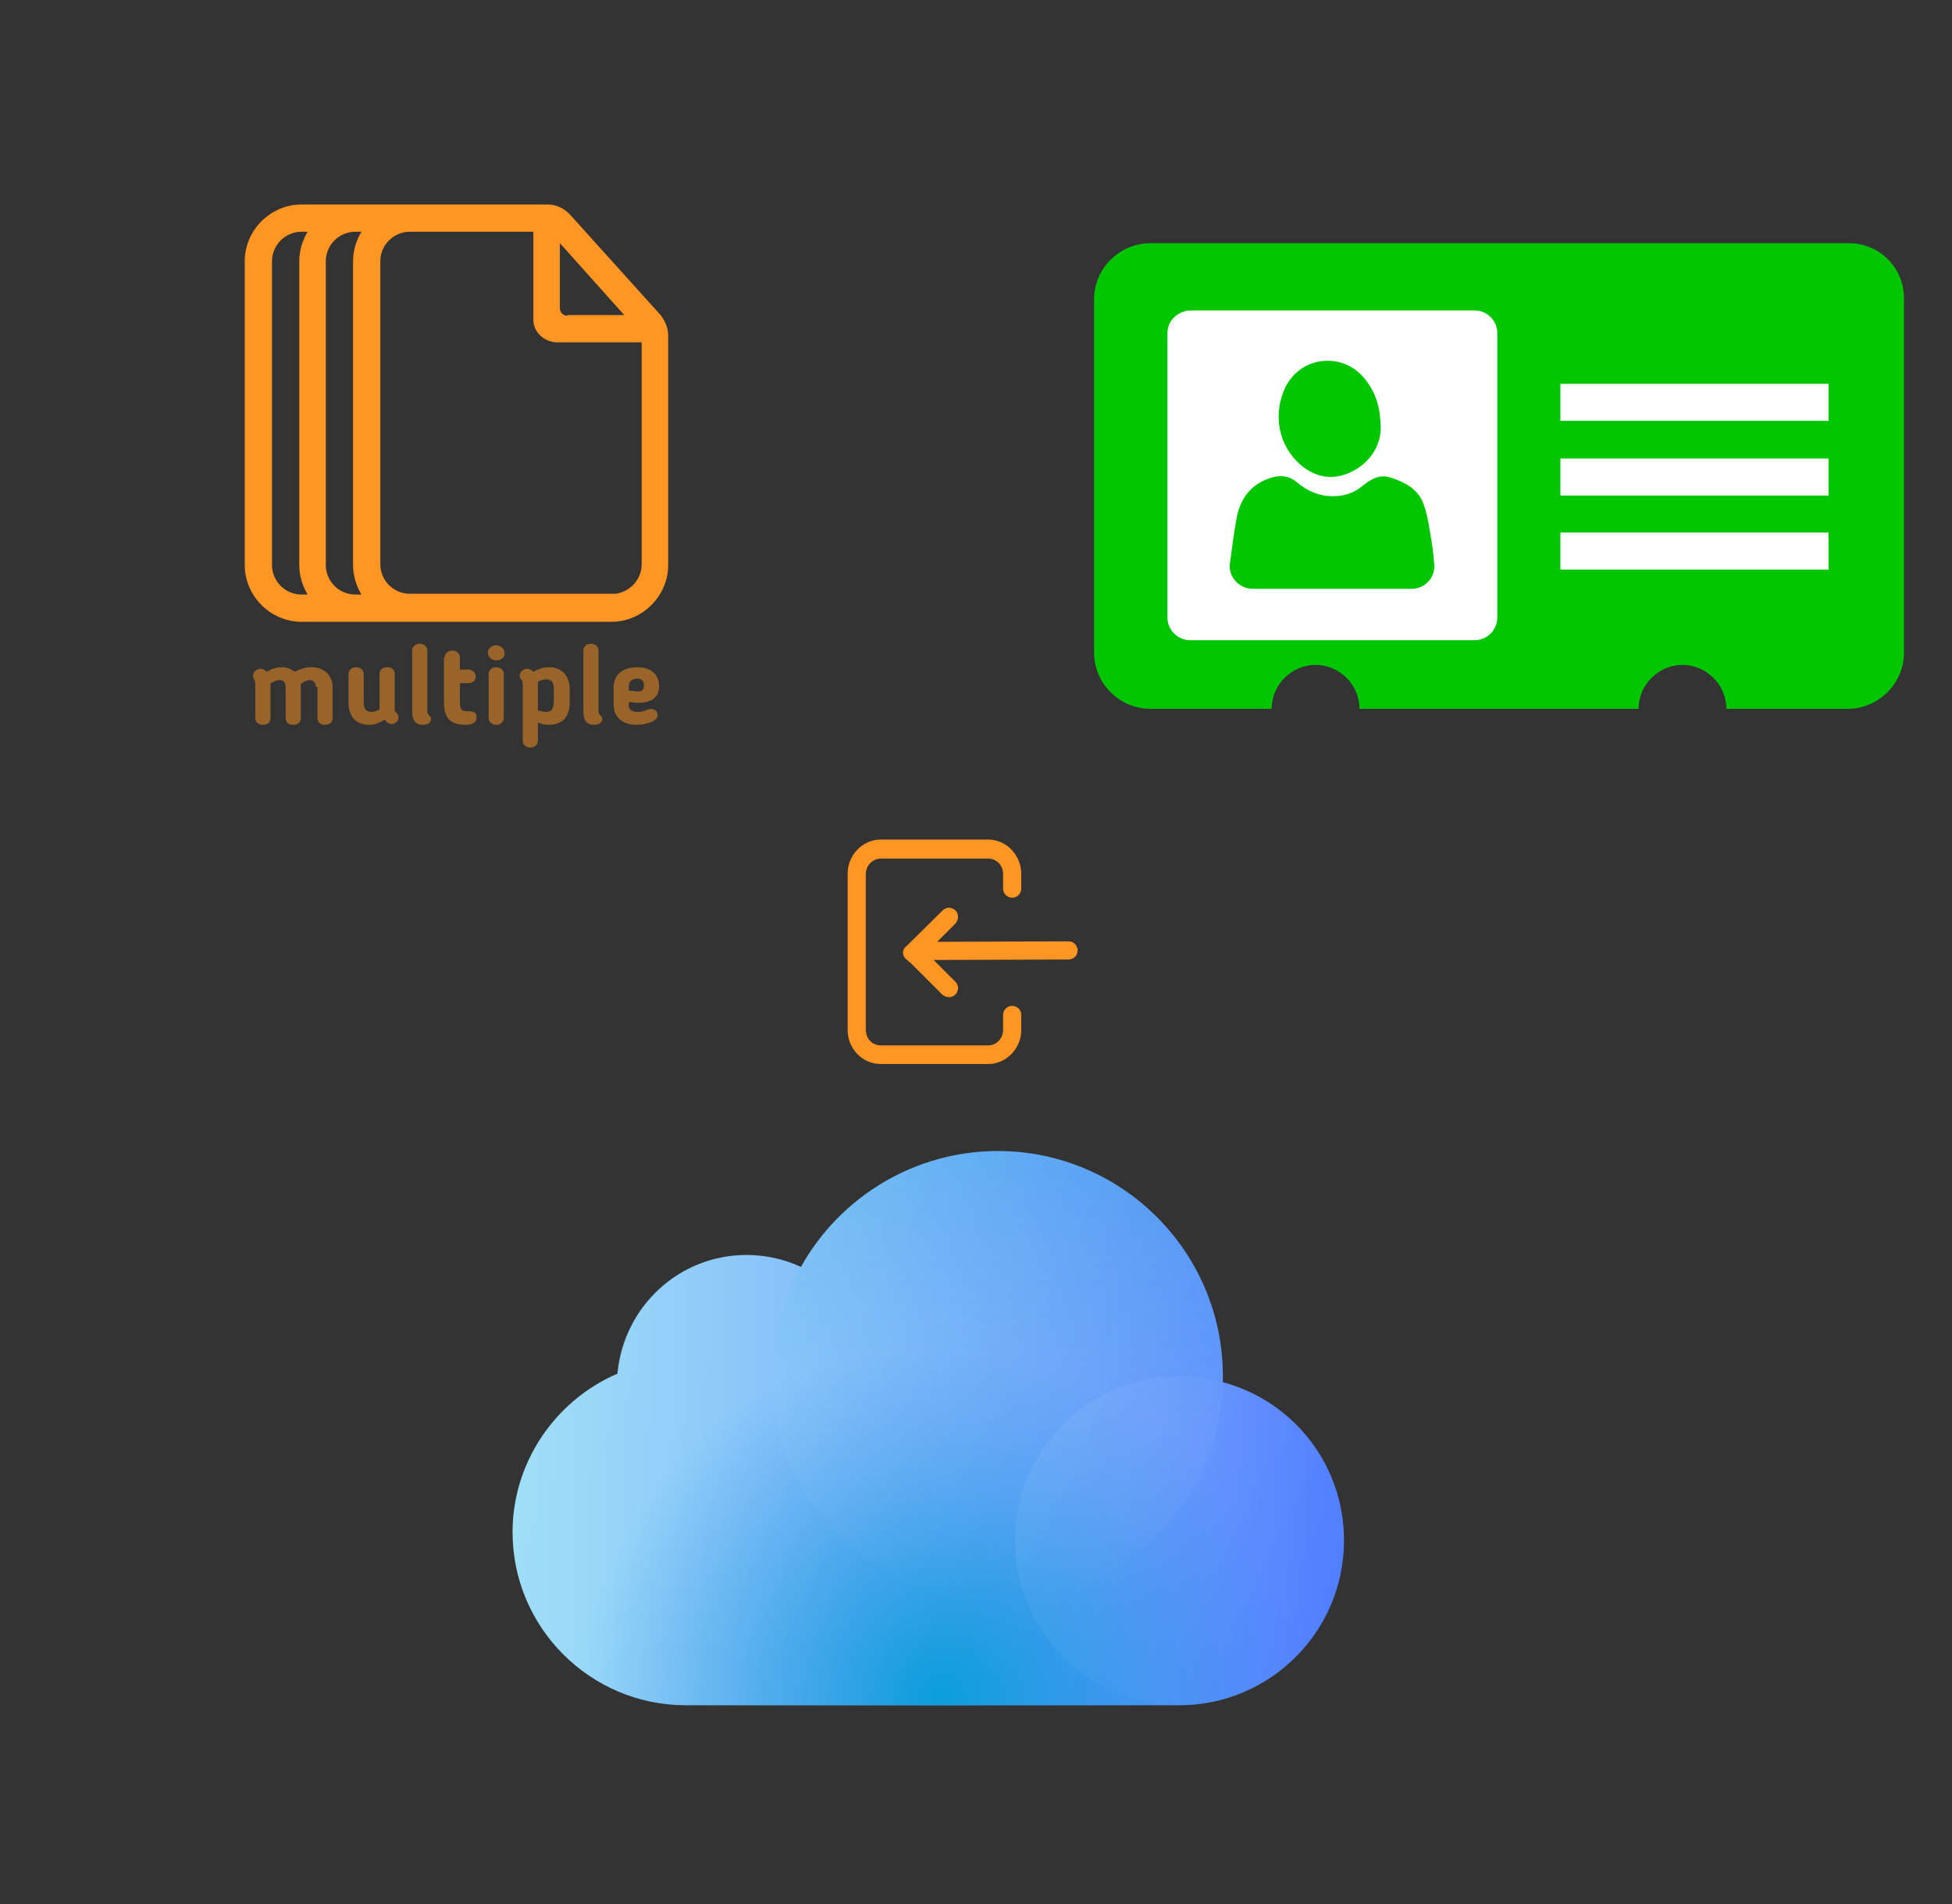 ﻿<?xml version="1.0" encoding="utf-8"?>
<!DOCTYPE svg PUBLIC "-//W3C//DTD SVG 1.1//EN" "http://www.w3.org/Graphics/SVG/1.1/DTD/svg11.dtd">
<svg width="1025" height="1000" xmlns="http://www.w3.org/2000/svg" xmlns:xlink="http://www.w3.org/1999/xlink" xmlns:xml="http://www.w3.org/XML/1998/namespace" version="1.1">
  <rect width="100%" height="100%" fill="#333333" stroke="none"/>
  <svg x="0" y="0" width="475" height="500" viewBox="0, 0, 68, 125.7" xml:space="preserve" id="Layer_1" enable-background="new 0 0 68 125.7" xmlns="http://www.w3.org/2000/svg" xmlns:xlink="http://www.w3.org/1999/xlink" xmlns:xml="http://www.w3.org/XML/1998/namespace" version="1.1">
    <g id="Layer_1_00000017508270875717587870000016084312708746865847_" />
    <g id="sync_1_" />
    <g id="add_1_" />
    <g id="move_1_" />
    <g id="transfer_1_" />
    <g id="share_1_" />
    <g id="link_1_" />
    <g id="export_1_" />
    <g id="integrate_1_" />
    <g id="connect_1_" />
    <g id="copy_1_" />
    <g id="convert_1_" />
    <g id="push" />
    <g id="upload_1_" />
    <g id="download_1_" />
    <g id="migrate_1_" />
    <g id="import_export_1_" />
    <g id="create_shared_1_" />
    <g id="auto-sync_1_" />
    <g id="two-way_sync_1_" />
    <g id="one-way_two-way_sync_1_" />
    <g id="access_1_" />
    <g id="edit" />
    <g id="manage_1_" />
    <g id="update_1_" />
    <g id="open_1_" />
    <g id="display_1_" />
    <g id="use_1_" />
    <g id="get_1_" />
    <g>
      <g opacity="0.5">
        <path d="M16 90.7 C16 90.2 15.7 89.8 15.2 89.8 C14.8 89.8 14.4 90 14 90.3 C14 90.4 14 90.5 14 90.7 L14 94.8 C14 95.3 13.7 95.7 13 95.7 C12.3 95.7 12 95.3 12 94.8 L12 91 C12 90.3 11.9 89.8 11.2 89.8 C10.8 89.8 10.4 90 10 90.2 C10 90.2 10 90.3 10 90.4 L10 94.8 C10 95.3 9.7 95.7 9 95.7 C8.3 95.7 8 95.3 8 94.8 L8 90.4 C8 89.9 7.9 89.9 7.9 89.8 C7.7 89.5 7.7 89.4 7.7 89.2 C7.7 88.7 8.2 88.3 8.7 88.3 C9 88.3 9.3 88.5 9.5 88.7 C10.2 88.3 10.8 88.1 11.5 88.1 C12.1 88.1 12.7 88.3 13.2 88.7 C14 88.3 14.6 88.1 15.4 88.1 C17.1 88.1 18.2 89.2 18.2 90.7 L18.2 94.8 C18.2 95.3 17.9 95.7 17.2 95.7 C16.5 95.7 16.2 95.3 16.2 94.8 L16.2 90.7 z" style="fill:#FF9522;" />
        <path d="M23 95.7 C21.2 95.7 20.3 94.5 20.3 92.8 L20.3 89 C20.3 88.5 20.7 88.1 21.3 88.1 C21.9 88.1 22.3 88.5 22.3 89 L22.3 92.8 C22.3 93.5 22.6 94 23.3 94 C23.6 94 24 93.9 24.4 93.7 C24.4 93.6 24.4 93.5 24.4 93.4 L24.4 89 C24.4 88.5 24.7 88.1 25.4 88.1 C26.1 88.1 26.4 88.5 26.4 89 L26.4 93.7 C26.4 93.9 26.5 94 26.7 94.2 C26.8 94.3 26.9 94.5 26.9 94.7 C26.9 95.3 26.4 95.6 26 95.6 C25.6 95.6 25.3 95.4 25.1 95 C24.3 95.5 23.7 95.7 23 95.7 z" style="fill:#FF9522;" />
        <path d="M28.7 93.9 L28.7 85.9 C28.7 85.4 29.1 85 29.7 85 C30.3 85 30.7 85.4 30.7 85.9 L30.7 93.8 C30.7 94.1 30.7 94.2 30.9 94.4 C31 94.6 31.2 94.6 31.2 94.9 C31.2 95.4 30.8 95.7 30.1 95.7 C29.5 95.7 28.7 95.5 28.7 93.9 z" style="fill:#FF9522;" />
        <path d="M33 86.8 C33 86.3 33.4 85.9 34 85.9 C34.6 85.9 35 86.3 35 86.8 L35 88.4 L36.1 88.4 C36.6 88.4 37.1 88.8 37.1 89.3 C37.1 89.8 36.7 90.2 36.1 90.2 L35 90.2 L35 92.4 C35 93.5 35.1 93.9 35.8 93.9 C35.9 93.9 36 93.9 36 93.9 C36.9 93.9 37.2 94.1 37.2 94.7 C37.2 95.5 36.5 95.7 35.8 95.7 C33.5 95.7 32.9 94.6 32.9 92.6 L32.9 86.8 z" style="fill:#FF9522;" />
        <path d="M39.8 87.2 C39.2 87.2 38.7 86.7 38.7 86.2 C38.7 85.6 39.2 85.2 39.8 85.2 C40.4 85.2 40.9 85.7 40.9 86.2 C41 86.7 40.5 87.2 39.8 87.2 z M40.8 94.8 C40.8 95.3 40.4 95.7 39.8 95.7 C39.2 95.7 38.8 95.3 38.8 94.8 L38.8 89 C38.8 88.5 39.2 88.1 39.8 88.1 C40.4 88.1 40.8 88.5 40.8 89 L40.8 94.8 z" style="fill:#FF9522;" />
        <path d="M45.3 95.4 L45.3 97.8 C45.3 98.3 44.9 98.7 44.3 98.7 C43.7 98.7 43.3 98.3 43.3 97.8 L43.3 90.4 C43.3 90.1 43.3 89.9 43.1 89.7 C43 89.6 42.9 89.4 42.9 89.2 C42.9 88.7 43.4 88.3 43.9 88.3 C44.2 88.3 44.5 88.5 44.7 88.7 C45.4 88.3 46 88.1 46.8 88.1 C48.5 88.1 49.5 89.3 49.5 91 L49.5 92.7 C49.5 94.4 48.8 95.7 46.7 95.7 C46.1 95.7 45.8 95.6 45.3 95.4 z M45.3 93.8 C45.7 93.9 46.1 94 46.4 94 C47.1 94 47.4 93.6 47.4 92.6 L47.4 90.9 C47.4 90.1 47.1 89.7 46.4 89.7 C46.1 89.7 45.7 89.8 45.3 90 C45.3 90.1 45.3 90.2 45.3 90.3 L45.3 93.8 z" style="fill:#FF9522;" />
        <path d="M51.3 93.9 L51.3 85.9 C51.3 85.4 51.7 85 52.3 85 C52.9 85 53.3 85.4 53.3 85.9 L53.3 93.8 C53.3 94.1 53.3 94.2 53.5 94.4 C53.6 94.6 53.8 94.6 53.8 94.9 C53.8 95.4 53.4 95.7 52.7 95.7 C52.1 95.7 51.3 95.5 51.3 93.9 z" style="fill:#FF9522;" />
        <path d="M57.3 92.7 L57.3 93.2 C57.3 93.7 57.7 94 58.5 94 C59 94 59.3 93.9 59.8 93.7 C59.9 93.7 60 93.6 60.2 93.6 C60.9 93.6 61.1 94.1 61.1 94.4 C61.1 95.4 59.2 95.7 58.3 95.7 C56.4 95.7 55.3 94.6 55.3 93.1 L55.3 90.7 C55.3 89.2 56.4 88.1 58.4 88.1 C60.3 88.1 61.3 89.1 61.3 90.6 C61.3 92 60.4 92.8 58.5 92.8 C58.1 92.8 57.7 92.7 57.3 92.7 z M58.4 89.6 C57.7 89.6 57.3 90 57.3 90.6 L57.3 91.2 C57.8 91.2 58.2 91.3 58.4 91.3 C59 91.3 59.3 91.1 59.3 90.5 C59.3 89.9 59 89.6 58.4 89.6 z" style="fill:#FF9522;" />
      </g>
      <path d="M61.5 41.6 L49.6 28.4 C48.8 27.5 47.7 27 46.6 27 L14.1 27 C10 27 6.6 30.4 6.6 34.5 L6.6 74.6 C6.6 78.7 10 82.1 14.1 82.1 L55 82.1 C59.1 82.1 62.5 78.7 62.5 74.6 L62.5 44.3 C62.5 43.3 62.1 42.4 61.5 41.6 z M47.9 45.2 L59 45.2 L59 74.5 C59 76.5 57.5 78.1 55.6 78.4 L55.4 78.4 L28.4 78.4 C26.2 78.4 24.5 76.6 24.5 74.5 L24.5 34.5 C24.5 32.3 26.3 30.6 28.4 30.6 L44.7 30.6 L44.7 42 C44.6 43.8 46.1 45.2 47.9 45.2 z M49.2 41.7 C48.7 41.7 48.2 41.3 48.2 40.7 L48.2 32.1 L56.7 41.6 L49.2 41.6 z M20.9 34.5 L20.9 74.6 C20.9 76 21.3 77.3 22 78.5 L22 78.5 L21.2 78.5 C19 78.5 17.3 76.7 17.3 74.6 L17.3 34.5 C17.3 32.3 19.1 30.6 21.2 30.6 L22 30.6 C21.3 31.8 20.9 33.1 20.9 34.5 z M14.9 30.6 C14.2 31.8 13.8 33.1 13.8 34.5 L13.8 74.6 C13.8 76 14.2 77.3 14.9 78.5 L14.9 78.5 L14.1 78.5 C11.9 78.5 10.2 76.7 10.2 74.6 L10.2 34.5 C10.2 32.3 12 30.6 14.1 30.6 L14.9 30.6 L14.9 30.6 z" style="fill:#FF9522;" />
    </g>
  </svg>
  <svg x="550" y="0" width="475" height="500" viewBox="0, 0, 131.9, 125.7" xml:space="preserve" id="e6f81958-2d5b-412e-a3cb-33bdb9bdd74f" enable-background="new 0 0 131.9 125.7" xmlns="http://www.w3.org/2000/svg" xmlns:xlink="http://www.w3.org/1999/xlink" xmlns:xml="http://www.w3.org/XML/1998/namespace" version="1.1">
    <g>
      <path d="M116.9 28.9 L15 28.9 C10.5 28.9 6.8 32.6 6.8 37.1 L6.8 88.6 C6.8 93.1 10.5 96.8 15 96.8 L32.7 96.8 C32.7 93.3 35.6 90.4 39.1 90.4 C42.6 90.4 45.5 93.3 45.5 96.8 L86.2 96.8 C86.2 93.3 89.1 90.4 92.6 90.4 C96.1 90.4 99 93.3 99 96.8 L116.7 96.8 C121.2 96.8 124.9 93.1 124.9 88.6 L124.9 37.1 C125 32.6 121.4 28.9 116.9 28.9 z" style="fill:#00C600;" />
      <path d="M17.5 42 L17.5 83.5 C17.5 85.3 19 86.8 20.8 86.8 L62.3 86.8 C64.1 86.8 65.6 85.3 65.6 83.5 L65.6 42 C65.6 40.2 64.1 38.7 62.3 38.7 L20.8 38.7 C19 38.8 17.5 40.2 17.5 42 z M34.7 49.9 C37 45.3 43.1 44.7 46.3 48.7 C47.8 50.6 48.6 52.7 48.6 56.1 C48.5 58.3 47.2 60.9 44.2 62.3 C41.6 63.5 39.2 63.1 37 61.3 C33.7 58.5 32.8 53.9 34.7 49.9 z M29.9 79.3 C28 79.3 26.4 77.6 26.6 75.7 C26.6 75.7 26.6 75.7 26.6 75.7 C26.9 73.4 27.2 71.1 27.6 68.9 C28.2 65.9 29.9 63.8 33 63 C34.2 62.7 35.3 62.9 36.3 63.7 C37.8 65 39.6 65.8 41.6 65.8 C43.1 65.8 44.6 65.4 45.8 64.4 C47.1 63.4 48.3 62.5 50.1 63.1 C52.3 63.8 54.2 64.9 54.9 67.1 C55.5 68.8 55.7 70.6 56 72.3 C56.2 73.4 56.3 74.5 56.4 75.7 C56.6 77.6 55.1 79.3 53.1 79.3 C45.4 79.3 37.6 79.3 29.9 79.3 z" style="fill:white;" />
      <rect x="74.8" y="49.4" width="39.1" height="5.4" style="fill:white;" />
      <rect x="74.8" y="60.3" width="39.1" height="5.4" style="fill:white;" />
      <rect x="74.8" y="71.1" width="39.1" height="5.4" style="fill:white;" />
    </g>
  </svg>
  <svg x="250" y="500" width="475" height="500" viewBox="0, 0, 401.8, 385.1" xml:space="preserve" id="Layer_1#1" enable-background="new 0 0 401.8 385.1" xmlns="http://www.w3.org/2000/svg" xmlns:xlink="http://www.w3.org/1999/xlink" xmlns:xml="http://www.w3.org/XML/1998/namespace" version="1.1">
    <g>
      <linearGradient x1="148.471" y1="771.217" x2="36.898" y2="846.882" gradientUnits="userSpaceOnUse" gradientTransform="matrix(1, 0, 0, 1, 0, -570)" id="icloud_1_">
        <stop offset="0%" stop-color="white" stop-opacity="0" />
        <stop offset="100%" stop-color="white" stop-opacity="0.06" />
      </linearGradient>
      <circle cx="93.2" cy="238.7" r="76.9" style="fill:url(#icloud_1_);" />
      <circle cx="120.1" cy="173.3" r="57.7" enable-background="new    " opacity="0.2" style="fill:#56C7DA;" />
      <g>
        <linearGradient x1="16.2" y1="762.6" x2="385.5" y2="762.6" gradientUnits="userSpaceOnUse" gradientTransform="matrix(1, 0, 0, 1, 0, -570)" id="icloud_00000119801146822638887840000001094152176264745403_">
          <stop offset="0%" stop-color="#95DCF6" />
          <stop offset="100%" stop-color="#507EFF" />
        </linearGradient>
        <path d="M331.7 172.2 C331.7 171.3 331.7 170.4 331.7 169.5 C331.7 114.3 286.8 69.5 231.7 69.5 C195.3 69.5 161.8 89.5 144.3 121 C136.7 117.5 128.5 115.7 120.1 115.7 C90.3 115.7 65.7 138.4 62.8 168.4 C34.8 180.5 16.2 208.2 16.2 238.8 C16.2 281.2 50.7 315.7 93.1 315.7 L312.4 315.7 C352.7 315.7 385.5 282.9 385.5 242.6 C385.6 209.3 363.3 180.7 331.7 172.2 z" style="fill:url(#icloud_00000119801146822638887840000001094152176264745403_);" />
        <radialGradient cx="206.03" cy="881.829" r="156.942" gradientUnits="userSpaceOnUse" gradientTransform="matrix(1, 0, 0, 1, 0, -570)" id="icloud_00000052817591565956379720000016764166737180086205_">
          <stop offset="0%" stop-color="#009ADA" />
          <stop offset="100%" stop-color="#1E88E5" stop-opacity="0" />
        </radialGradient>
        <path d="M331.7 172.2 C331.7 171.3 331.7 170.4 331.7 169.5 C331.7 114.3 286.8 69.5 231.7 69.5 C195.3 69.5 161.8 89.5 144.3 121 C136.7 117.5 128.5 115.7 120.1 115.7 C90.3 115.7 65.7 138.4 62.8 168.4 C34.8 180.5 16.2 208.2 16.2 238.8 C16.2 281.2 50.7 315.7 93.1 315.7 L312.4 315.7 C352.7 315.7 385.5 282.9 385.5 242.6 C385.6 209.3 363.3 180.7 331.7 172.2 z" style="fill:url(#icloud_00000052817591565956379720000016764166737180086205_);" />
        <linearGradient x1="246.233" y1="781.699" x2="378.767" y2="843.501" gradientUnits="userSpaceOnUse" gradientTransform="matrix(1, 0, 0, 1, 0, -570)" id="icloud_00000019641525436729039620000009567052395213776575_">
          <stop offset="0%" stop-color="white" stop-opacity="0.06" />
          <stop offset="100%" stop-color="white" stop-opacity="0" />
        </linearGradient>
        <circle cx="312.5" cy="242.6" r="73.1" style="fill:url(#icloud_00000019641525436729039620000009567052395213776575_);" />
        <linearGradient x1="231.7" y1="639.5" x2="231.7" y2="839.5" gradientUnits="userSpaceOnUse" gradientTransform="matrix(1, 0, 0, 1, 0, -570)" id="icloud_00000137121535337264055750000016650415348112792199_">
          <stop offset="0%" stop-color="#00ACCD" stop-opacity="0.2" />
          <stop offset="12.74%" stop-color="#1AB4D2" stop-opacity="0.174" />
          <stop offset="40.01%" stop-color="#5CCADF" stop-opacity="0.12" />
          <stop offset="79.29%" stop-color="#C5ECF4" stop-opacity="0.041" />
          <stop offset="100%" stop-color="white" stop-opacity="0" />
        </linearGradient>
        <circle cx="231.7" cy="169.5" r="100" style="fill:url(#icloud_00000137121535337264055750000016650415348112792199_);" />
        <linearGradient x1="54.05" y1="710.881" x2="371.463" y2="858.893" gradientUnits="userSpaceOnUse" gradientTransform="matrix(1, 0, 0, 1, 0, -570)" id="icloud_00000080204917145609327730000013833246367608651942_">
          <stop offset="0%" stop-color="white" stop-opacity="0.1" />
          <stop offset="100%" stop-color="white" stop-opacity="0" />
        </linearGradient>
        <path d="M331.7 172.2 C331.7 171.3 331.7 170.4 331.7 169.5 C331.7 114.3 286.8 69.5 231.7 69.5 C195.3 69.5 161.8 89.5 144.3 121 C136.7 117.5 128.5 115.7 120.1 115.7 C90.3 115.7 65.7 138.4 62.8 168.4 C34.8 180.5 16.2 208.2 16.2 238.8 C16.2 281.2 50.7 315.7 93.1 315.7 L312.4 315.7 C352.7 315.7 385.5 282.9 385.5 242.6 C385.6 209.3 363.3 180.7 331.7 172.2 z" style="fill:url(#icloud_00000080204917145609327730000013833246367608651942_);" />
      </g>
    </g>
  </svg>
  <svg x="350" y="350" width="300" height="300" viewBox="0, 0, 68, 125.7" xml:space="preserve" id="Layer_1#2" enable-background="new 0 0 68 125.7" xmlns="http://www.w3.org/2000/svg" xmlns:xlink="http://www.w3.org/1999/xlink" xmlns:xml="http://www.w3.org/XML/1998/namespace" version="1.1">
    <g id="Layer_1_00000017508270875717587870000016084312708746865847_" />
    <g id="sync_1_" />
    <g id="add_1_" />
    <g id="move_1_" />
    <g id="transfer_1_" />
    <g id="share_1_" />
    <g id="link_1_" />
    <g id="export_1_" />
    <g id="integrate_1_" />
    <g id="connect_1_" />
    <g id="copy_1_" />
    <g id="convert_1_" />
    <g id="push" />
    <g id="upload_1_" />
    <g id="download_1_" />
    <g id="migrate_1_" />
    <g id="import_export_1_" />
    <g id="create_shared_1_" />
    <g id="auto-sync_1_" />
    <g id="two-way_sync_1_" />
    <g id="one-way_two-way_sync_1_" />
    <g id="access_1_" />
    <g id="edit" />
    <g id="manage_1_" />
    <g id="update_1_" />
    <g id="open_1_" />
    <g id="display_1_" />
    <g id="use_1_" />
    <g id="get_1_" />
    <g>
      <g>
        <path d="M41.9 38.1 L18.3 38.1 C14.3 38.1 11 41.5 11 45.6 L11 80 C11 84.2 14.3 87.5 18.3 87.5 L41.9 87.5 C45.9 87.5 49.2 84.1 49.2 80 L49.2 76.7 C49.2 75.6 48.3 74.7 47.2 74.7 L47.2 74.7 C46.1 74.7 45.2 75.6 45.2 76.7 L45.2 80 C45.2 81.9 43.7 83.4 41.9 83.4 L18.3 83.4 C16.4 83.4 15 81.9 15 80 L15 45.7 C15 43.8 16.5 42.3 18.3 42.3 L41.9 42.3 C43.8 42.3 45.2 43.8 45.2 45.7 L45.2 48.9 C45.2 50 46.1 50.9 47.2 50.9 L47.2 50.9 C48.3 50.9 49.2 50 49.2 48.9 L49.2 45.7 C49.2 41.5 45.9 38.1 41.9 38.1 z" style="fill:#FF9522;" />
      </g>
      <path d="M23.2 63.3 C23.3 63.8 23.6 64.3 24.1 64.6 L24.5 65 L24.5 65 L24.7 65.1 L31.7 72.1 C32.5 72.9 33.7 73 34.5 72.4 C35 72 35.2 71.5 35.3 70.9 L35.3 70.9 C35.3 70.3 35.1 69.8 34.7 69.4 L29.9 64.6 L59.6 64.5 C60.7 64.5 61.6 63.6 61.6 62.5 C61.6 61.4 60.7 60.5 59.6 60.5 L30.7 60.6 L34.6 56.7 C35.4 55.9 35.5 54.7 34.9 53.9 C34.5 53.4 34 53.2 33.4 53.1 C32.8 53.1 32.3 53.3 31.9 53.7 L24 61.5 C23.3 62 23.1 62.7 23.2 63.3 z" style="fill:#FF9522;" />
    </g>
  </svg>
</svg>